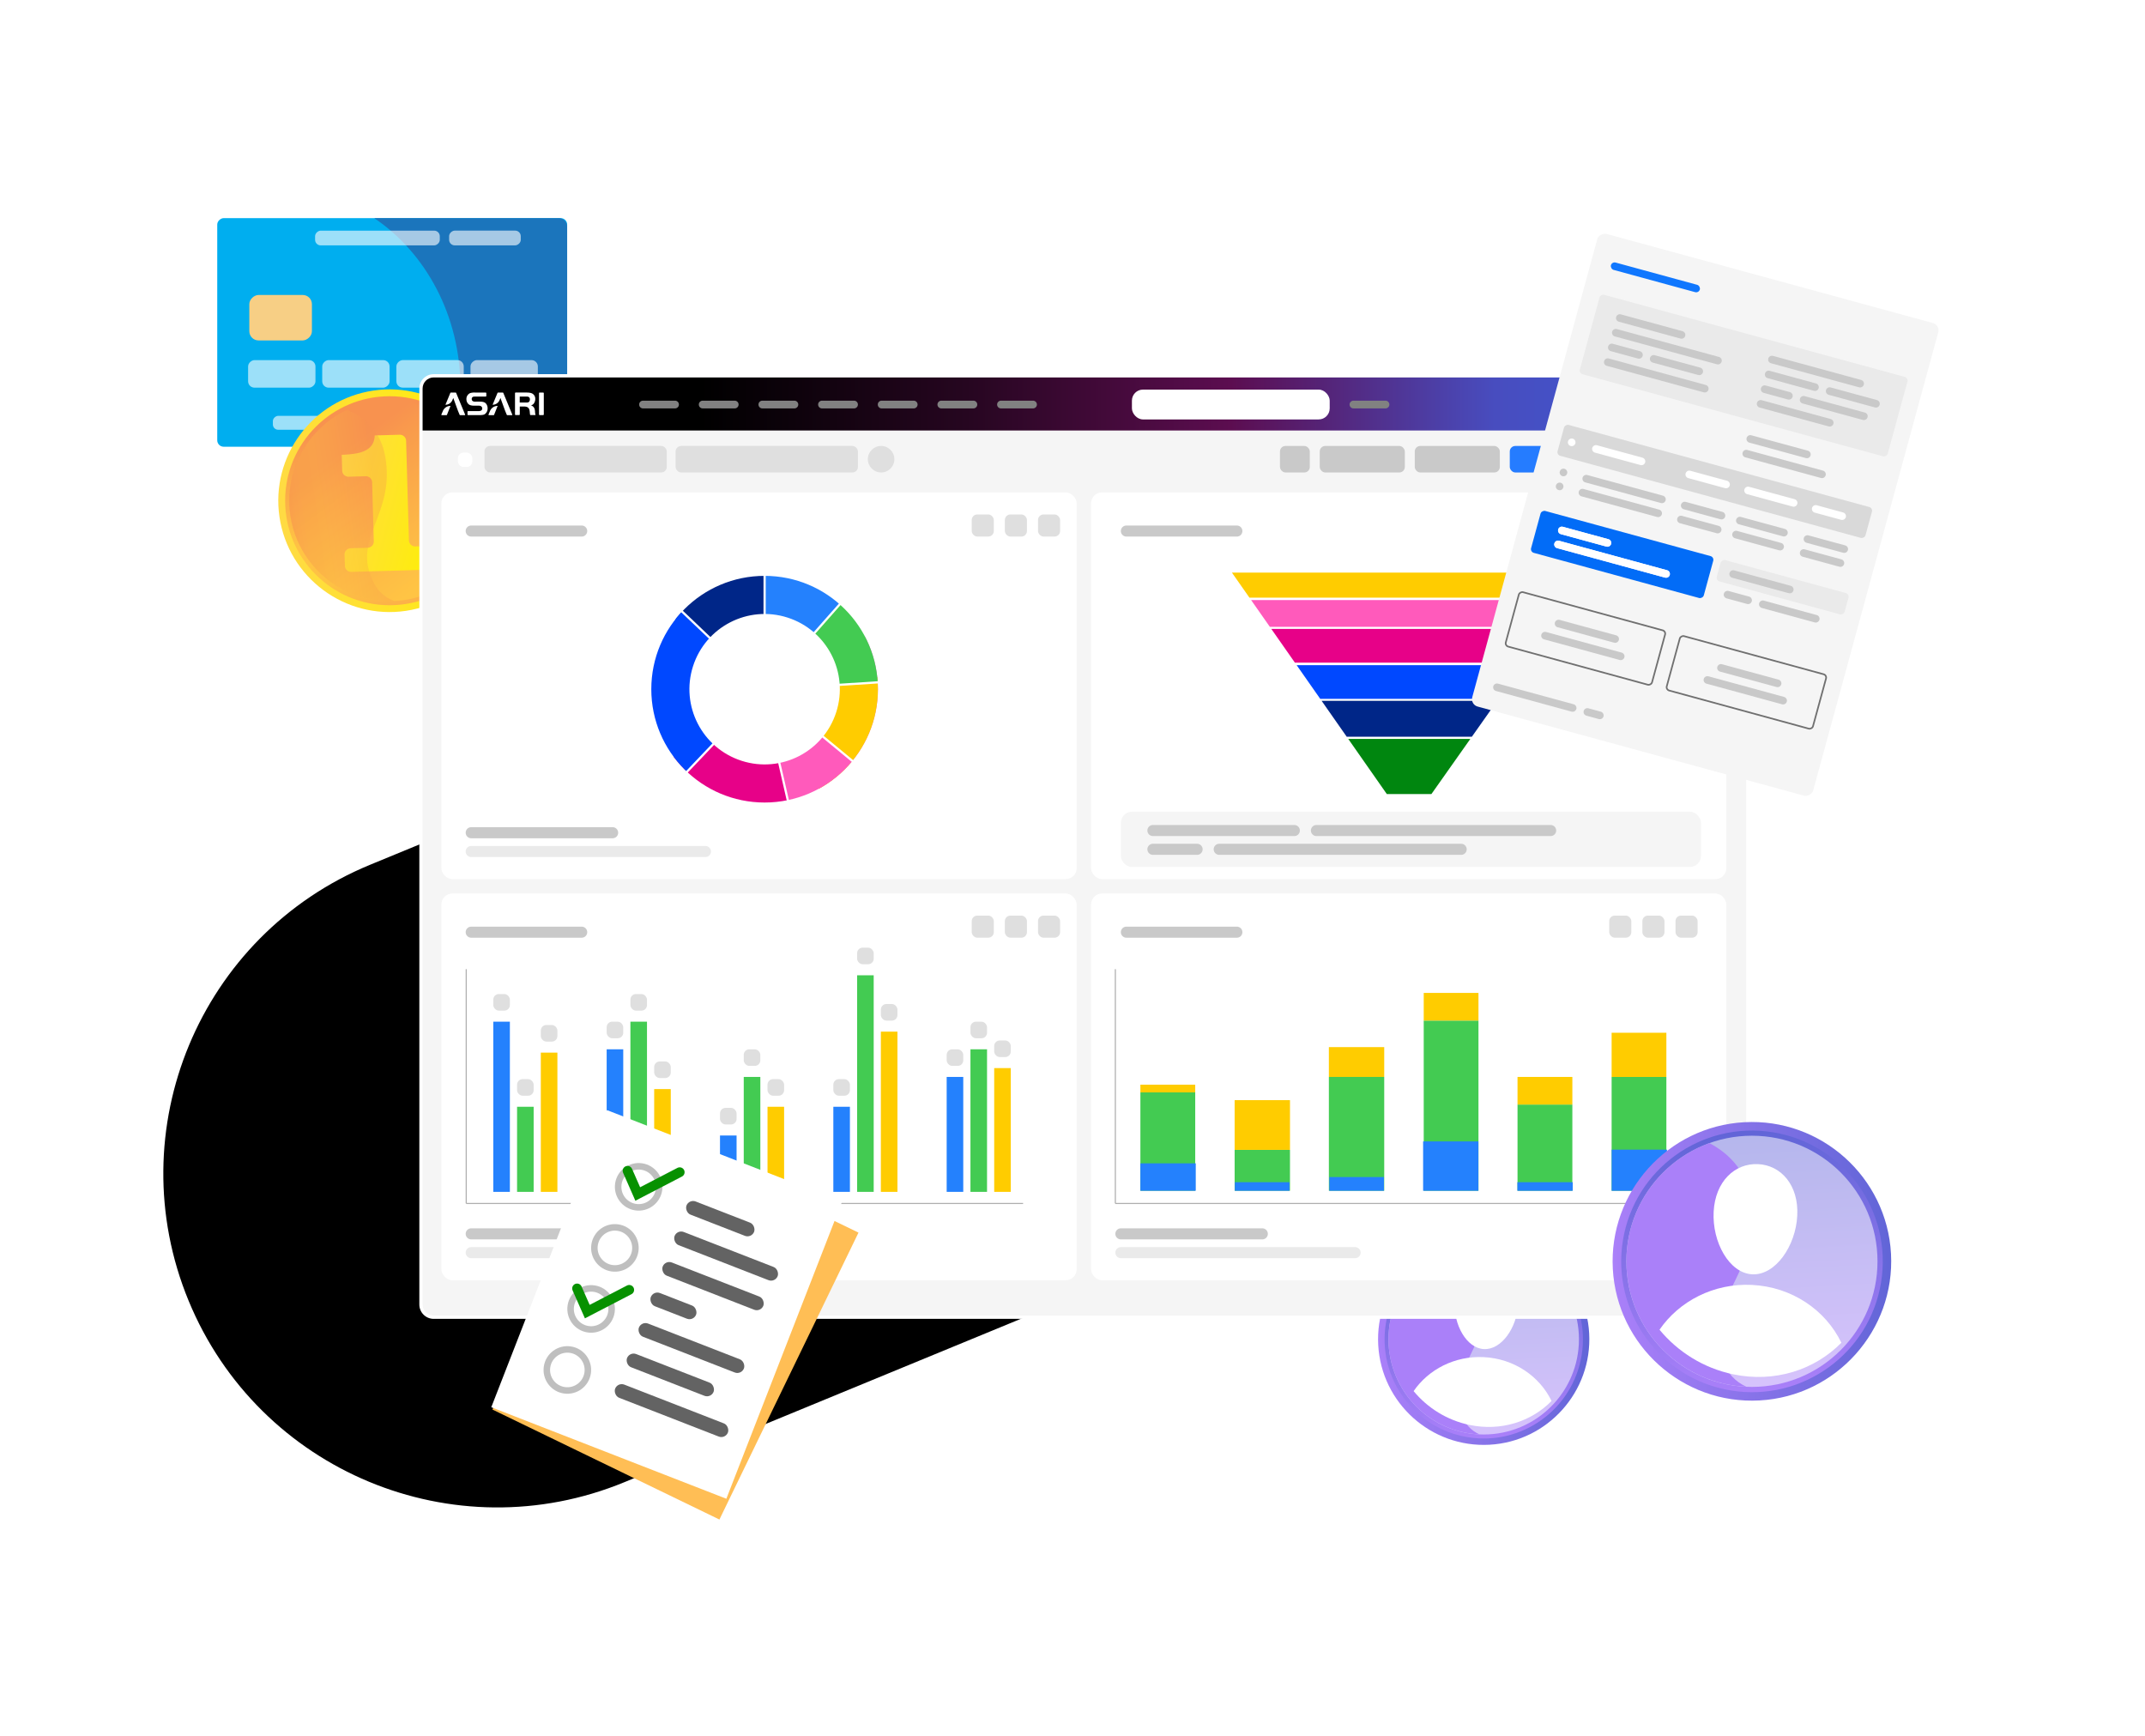 <svg xmlns="http://www.w3.org/2000/svg" xmlns:xlink="http://www.w3.org/1999/xlink" viewBox="0 0 775 627"><defs><linearGradient id="b" x1="515.83" x2="592.16" y1="1602.18" y2="1602.18" gradientTransform="scale(1 -1) rotate(3.13 38720.17 231.09)" gradientUnits="userSpaceOnUse"><stop offset="0" stop-color="#aa80f9"/><stop offset="1" stop-color="#6165d7"/></linearGradient><linearGradient xlink:href="#b" id="c" x1="-266.75" x2="-195.09" y1="-1520.21" y2="-1520.21" gradientTransform="scale(1 -1) rotate(12.35 -4637.006 2542.856)"/><linearGradient xlink:href="#b" id="d" x1="539.5" x2="540.74" y1="1399.68" y2="1287.96"/><linearGradient id="e" x1="142.88" x2="223.3" y1="725.91" y2="725.91" gradientTransform="rotate(-8.42 -3540.179 740.577)" gradientUnits="userSpaceOnUse"><stop offset="0" stop-color="#ffdb44"/><stop offset="1" stop-color="#feef06"/></linearGradient><linearGradient id="f" x1="12.25" x2="87.74" y1="2979.88" y2="2979.88" gradientTransform="rotate(-98.42 -1112.307 1541.141)" gradientUnits="userSpaceOnUse"><stop offset="0" stop-color="#fcb148"/><stop offset=".05" stop-color="#fdb946"/><stop offset=".14" stop-color="#fec144"/><stop offset=".32" stop-color="#ffc444"/><stop offset=".48" stop-color="#fdb946"/><stop offset=".78" stop-color="#f99c4c"/><stop offset=".87" stop-color="#f8924f"/><stop offset="1" stop-color="#f8924f"/></linearGradient><linearGradient xlink:href="#f" id="g" x1="213.04" x2="165.45" y1="782.38" y2="692.65" gradientTransform="rotate(-8.42 -3540.179 740.577)"/><linearGradient xlink:href="#e" id="h" x1="-1439.17" x2="-1395.39" y1="-213.58" y2="-213.58" gradientTransform="rotate(14.57 -2190.084 6080.318)"/><linearGradient xlink:href="#f" id="i" x1="146.84" x2="183.89" y1="726.58" y2="726.58" gradientTransform="rotate(-8.42 -3540.179 740.577)"/><linearGradient id="j" x1="-2218.27" x2="-2217.87" y1="140.67" y2="140.67" gradientTransform="matrix(1198 0 0 1198 2657642.97 -168378.6)" gradientUnits="userSpaceOnUse"><stop offset="0"/><stop offset="0"/><stop offset=".2"/><stop offset=".4" stop-color="#260620"/><stop offset=".6" stop-color="#5c0d50"/><stop offset=".8" stop-color="#484dbf"/><stop offset="1" stop-color="#375edd"/></linearGradient><linearGradient xlink:href="#b" id="bq" x1="601.97" x2="702.63" y1="1624.99" y2="1624.99"/><linearGradient xlink:href="#b" id="br" x1="-255.36" x2="-160.86" y1="-1618.51" y2="-1618.51" gradientTransform="scale(1 -1) rotate(12.35 -5161.58 2850.216)"/><linearGradient xlink:href="#b" id="bs" x1="633.19" x2="634.83" y1="1357.97" y2="1210.65"/><clipPath id="k"><path d="M276.26 208.03c22.61 0 40.94 18.33 40.94 40.94s-18.33 40.94-40.94 40.94-40.94-18.33-40.94-40.94 18.33-40.94 40.94-40.94" class="bt"/></clipPath><clipPath id="l"><path d="M276.26 208.03c22.61 0 40.94 18.33 40.94 40.94s-18.33 40.94-40.94 40.94-40.94-18.33-40.94-40.94 18.33-40.94 40.94-40.94" class="bt"/></clipPath><clipPath id="m"><path d="M276.26 208.03c22.61 0 40.94 18.33 40.94 40.94s-18.33 40.94-40.94 40.94-40.94-18.33-40.94-40.94 18.33-40.94 40.94-40.94" class="bt"/></clipPath><clipPath id="n"><path d="M276.26 208.03c22.61 0 40.94 18.33 40.94 40.94s-18.33 40.94-40.94 40.94-40.94-18.33-40.94-40.94 18.33-40.94 40.94-40.94" class="bt"/></clipPath><clipPath id="o"><path d="M276.26 208.03c22.61 0 40.94 18.33 40.94 40.94s-18.33 40.94-40.94 40.94-40.94-18.33-40.94-40.94 18.33-40.94 40.94-40.94" class="bt"/></clipPath><clipPath id="p"><path d="m573.64 206.86-56.47 80h-16.1l-55.97-80h128.54" class="bt"/></clipPath><clipPath id="q"><path d="m573.64 206.86-56.47 80h-16.1l-55.97-80h128.54" class="bt"/></clipPath><clipPath id="r"><path d="m573.64 206.86-56.47 80h-16.1l-55.97-80h128.54" class="bt"/></clipPath><clipPath id="s"><path d="m573.64 206.86-56.47 80h-16.1l-55.97-80h128.54" class="bt"/></clipPath><clipPath id="t"><path d="m573.64 206.86-56.47 80h-16.1l-55.97-80h128.54" class="bt"/></clipPath><filter id="u" filterUnits="userSpaceOnUse"><feOffset dx="4.13" dy="4.13"/><feGaussianBlur result="v" stdDeviation="2.95"/><feFlood flood-color="#000" flood-opacity=".2"/><feComposite in2="v" operator="in"/><feComposite in="SourceGraphic"/></filter><style>.bt,.bu,.bx,.bz,.cb,.ce,.cf,.cg,.ch,.cj,.ck,.cl,.cm,.cn,.cq,.cr,.cu,.cw{stroke-width:0}.bt,.di,.dj,.dk{fill:none}.bu{opacity:.53;isolation:isolate}.bu,.bx,.cm{fill:#fff}.di{stroke:#079100;stroke-linecap:round;stroke-width:3.53px}.di,.dk{stroke-miterlimit:10}.dj{stroke:#707070;stroke-width:.59px}.bx{opacity:.61}.dk{stroke:#bfbfbf;stroke-width:2.35px}.bz{fill:#43cb52}.cb{fill:#636363}.ce{fill:#2481fd}.cf{fill:#c9c9c9}.cg{fill:#afafaf}.ch{fill:#dfdfdf}.cj{fill:#ff5abb}.ck{fill:#818181}.cl{fill:#fc0}.cn{fill:#e70188}.cq{fill:#eaeaea}.cr{fill:#f5f5f5}.cu{fill:#0048ff}.cw{fill:#002688}</style></defs><g style="isolation:isolate"><g id="a"><path d="M538.15 521.91c-21.02 1.15-39.05-15.02-40.19-36.03-1.15-21.02 15.02-39.05 36.03-40.19 21.02-1.15 39.05 15.02 40.19 36.03 1.14 21.01-15.02 39.05-36.03 40.19Z" style="fill:url(#b);stroke-width:0"/><circle cx="536.07" cy="483.8" r="35.83" style="fill:url(#c);stroke-width:0" transform="rotate(-80.78 536.094 483.799)"/><circle cx="536.07" cy="483.8" r="34.41" class="bu"/><path d="M527.86 510.78c-5.85-15.7 9.65-21.83 8.15-41.98-.69-9.27-6.09-14.47-11.59-17.38-13.94 5.01-23.55 18.7-22.7 34.25.97 17.82 15.34 31.73 32.81 32.49-2.9-1.31-5.27-3.63-6.67-7.39Z" style="fill:url(#d);stroke-width:0"/><path d="M536.18 487.36c6.33.29 11.88-7.74 12.31-16.07.43-8.34-4.43-13.83-10.76-14.12s-11.72 4.72-12.15 13.05 4.27 16.84 10.6 17.14Zm-.15 2.9c-10.49-.49-19.92 4.48-25.28 12.28 4.99 6.03 12.01 10.5 20.16 12.21 11.43 2.4 22.39-1.23 29.67-8.64-4.29-8.93-13.54-15.33-24.56-15.85Z" class="cm"/><rect width="82.58" height="126.43" x="100.41" y="56.88" rx="2.32" ry="2.32" style="fill:#00aeef;stroke-width:0" transform="rotate(-90 141.7 120.09)"/><rect width="16.42" height="22.62" x="93.18" y="103.45" rx="3.32" ry="3.32" style="fill:#f7cf85;stroke-width:0" transform="rotate(-90 101.395 114.765)"/><rect width="5.03" height="45.06" x="118.6" y="130.21" class="bx" rx="1.91" ry="1.91" transform="rotate(-90 121.115 152.735)"/><rect width="9.95" height="24.34" x="96.83" y="122.89" class="bx" rx="2.3" ry="2.3" transform="rotate(-90 101.81 135.06)"/><rect width="9.95" height="24.34" x="123.62" y="122.89" class="bx" rx="2.3" ry="2.3" transform="rotate(-90 128.595 135.065)"/><path d="M166.34 140.04c0 7.43-1.02 14.6-2.92 21.34h38.51c1.65 0 2.98-1.36 2.98-3.05V81.85c0-1.68-1.33-3.05-2.98-3.05h-66.71c18.66 12.6 31.12 35.31 31.12 61.23Z" style="fill:#1b75bc;stroke-width:0"/><rect width="9.95" height="24.34" x="150.41" y="122.89" class="bx" rx="2.3" ry="2.3" transform="rotate(-90 155.38 135.06)"/><rect width="9.95" height="24.34" x="177.19" y="122.89" class="bx" rx="2.3" ry="2.3" transform="rotate(-90 182.165 135.065)"/><rect width="5.03" height="25.89" x="157.44" y="139.79" class="bx" rx="1.91" ry="1.91" transform="rotate(-90 159.955 152.735)"/><rect width="5.33" height="45.06" x="133.71" y="63.45" class="bx" rx="2.03" ry="2.03" transform="rotate(-90 136.375 85.985)"/><rect width="5.33" height="25.89" x="172.55" y="73.04" class="bx" rx="2.03" ry="2.03" transform="rotate(-90 175.21 85.98)"/><path d="M146.65 220.67c-21.94 3.25-42.42-11.96-45.67-33.9s11.96-42.42 33.9-45.67c21.94-3.25 42.42 11.96 45.67 33.9 3.25 21.94-11.96 42.42-33.9 45.67Z" style="fill:url(#e);stroke-width:0"/><circle cx="140.77" cy="180.89" r="37.75" style="fill:url(#f);stroke-width:0"/><circle cx="140.77" cy="180.89" r="36.25" style="fill:url(#g);stroke-width:0"/><path d="m156.2 205.76-29.22.83c-1.27.04-2.33-.93-2.37-2.16l-.12-4.09c-.03-1.23.97-2.25 2.24-2.29l6.08-.17c1.27-.04 2.28-1.06 2.24-2.29l-.6-21.39c-.03-1.23-1.09-2.19-2.37-2.16l-6.08.17c-1.27.04-2.33-.93-2.37-2.16l-.16-5.75a38.6 38.6 0 0 0 4.69-.41c1.49-.23 2.73-.59 3.72-1.07 1.16-.58 2.03-1.32 2.59-2.21.57-.89.87-2 .93-3.31l8.96-.25c1.27-.04 2.33.93 2.37 2.16l1.02 36.03c.03 1.23 1.09 2.19 2.37 2.16l5.84-.17c1.27-.04 2.33.93 2.37 2.16l.12 4.09c.03 1.23-.97 2.25-2.24 2.29Z" style="fill:url(#h);stroke-width:0"/><path d="M134.77 209.99c-7.66-15.9 8-23.84 4.47-44.83-1.63-9.66-7.8-14.59-13.85-17.1-14.13 6.61-22.89 21.91-20.49 38.14 2.75 18.6 19.18 31.8 37.58 30.9-3.17-1.1-5.88-3.3-7.71-7.11Z" style="fill:url(#i);mix-blend-mode:multiply;opacity:.3;stroke-width:0"/><path d="m133.71 312.4 268.15-110.47c61.59-25.37 132.09 3.99 157.46 65.58 25.37 61.59-3.99 132.09-65.58 157.46L225.59 535.44C164 560.81 93.5 531.45 68.13 469.86c-25.37-61.59 3.99-132.09 65.58-157.46Z" style="stroke-width:0"/><path d="M156.68 135.76h470.25a4.58 4.58 0 0 1 4.58 4.58v330.93a4.58 4.58 0 0 1-4.58 4.58H156.68a4.58 4.58 0 0 1-4.58-4.58V140.34a4.58 4.58 0 0 1 4.58-4.58Z" class="cr"/><path d="M626.93 136.35c2.2 0 3.99 1.79 3.99 3.99v330.93c0 2.2-1.79 3.99-3.99 3.99H156.68c-2.2 0-3.99-1.79-3.99-3.99V140.34c0-2.2 1.79-3.99 3.99-3.99h470.25m0-1.18H156.68c-2.85 0-5.17 2.32-5.17 5.17v330.93c0 2.85 2.32 5.17 5.17 5.17h470.25c2.85 0 5.17-2.32 5.17-5.17V140.34c0-2.85-2.32-5.17-5.17-5.17Z" class="cm"/><path d="M156.68 136.35h470.25c2.2 0 3.99 1.79 3.99 3.99v15.17H152.69v-15.17c0-2.2 1.79-3.99 3.99-3.99Z" style="fill:url(#j);stroke-width:0"/><path d="M168.9 148.76c0-.14.11-.25.25-.25h3.46c.4.04.81-.02 1.19-.18.27-.15.44-.45.43-.76a.938.938 0 0 0-.5-.86 1.85 1.85 0 0 0-.9-.16h-1.5c-.94 0-1.58-.16-1.99-.5a2.38 2.38 0 0 1-.82-1.83c-.05-.94.49-1.82 1.34-2.21a5.1 5.1 0 0 1 1.82-.2h3.78c.14 0 .25.11.25.25v.95c0 .14-.11.25-.25.25h-3.39c-.76 0-1.04.02-1.23.12-.27.16-.43.47-.4.78-.01.29.13.57.37.75.35.17.74.23 1.12.18h1.31c1.17 0 1.8.17 2.27.62.45.51.69 1.17.66 1.85.02.79-.34 1.55-.98 2.03-.42.28-.93.37-2.19.37h-3.84c-.14 0-.25-.11-.25-.25v-.95ZM195 141.81h1.23c.14 0 .25.11.25.25v7.64c0 .14-.11.25-.25.25H195c-.14 0-.25-.11-.25-.25v-7.64c0-.14.11-.25.25-.25ZM161.26 149.98h-1.62c-.09 0-.17-.08-.17-.17v-.06l.54-1.27a2.983 2.983 0 0 1 2.76-1.85l-1.27 3.2c-.04.1-.13.16-.23.16Z" class="cm"/><path d="m163.77 143.77-.31.75a2.727 2.727 0 0 1-2.52 1.7l1.76-4.25c.04-.09.13-.16.23-.16h1.66c.1 0 .19.06.23.16l3.22 7.78c.04.09 0 .18-.09.22h-.06l-1.61.01c-.1 0-.19-.06-.23-.16l-.59-1.43-1.69-4.63ZM178.29 149.98h-1.62c-.09 0-.17-.08-.17-.17v-.06l.54-1.27a2.983 2.983 0 0 1 2.76-1.85l-1.27 3.2a.25.25 0 0 1-.24.16Z" class="cm"/><path d="m180.81 143.77-.31.75a2.727 2.727 0 0 1-2.52 1.7l1.76-4.25c.04-.09.13-.16.23-.16h1.66c.1 0 .19.06.23.16l3.22 7.78c.04.09 0 .18-.09.22h-.06l-1.61.01c-.1 0-.19-.06-.23-.16l-.59-1.43-1.69-4.63ZM193.31 148.72c-.06-1.27-.53-2-1.48-2.26.37-.1.7-.31.97-.59.4-.51.61-1.15.59-1.8.02-.74-.35-1.43-.96-1.83-.48-.31-1.2-.44-2.38-.44h-3.73c-.14 0-.25.11-.25.25v7.64c0 .14.11.25.25.25h1.23c.14 0 .25-.11.25-.25v-2.84h1.39c1.5-.01 2.09.5 2.21 1.93.04.43.06.67.07.74.02.14.05.28.1.42h1.94c-.13-.4-.19-.82-.2-1.23Zm-2.24-3.49c-.26.15-.56.21-.86.18h-2.43v-2.15h2.43c.23 0 .45.02.67.07.38.16.61.54.57.95.03.36-.12.71-.39.94Z" class="cm"/><path d="M232.32 144.74h11.58c.77 0 1.4.63 1.4 1.4s-.63 1.4-1.4 1.4h-11.58c-.77 0-1.4-.63-1.4-1.4s.63-1.4 1.4-1.4ZM253.88 144.74h11.58c.77 0 1.4.63 1.4 1.4s-.63 1.4-1.4 1.4h-11.58c-.77 0-1.4-.63-1.4-1.4s.63-1.4 1.4-1.4ZM275.44 144.74h11.58c.77 0 1.4.63 1.4 1.4s-.63 1.4-1.4 1.4h-11.58c-.77 0-1.4-.63-1.4-1.4s.63-1.4 1.4-1.4ZM296.99 144.74h11.58c.77 0 1.4.63 1.4 1.4s-.63 1.4-1.4 1.4h-11.58c-.77 0-1.4-.63-1.4-1.4s.63-1.4 1.4-1.4ZM318.55 144.74h11.58c.77 0 1.4.63 1.4 1.4s-.63 1.4-1.4 1.4h-11.58c-.77 0-1.4-.63-1.4-1.4s.63-1.4 1.4-1.4ZM340.11 144.74h11.58c.77 0 1.4.63 1.4 1.4s-.63 1.4-1.4 1.4h-11.58c-.77 0-1.4-.63-1.4-1.4s.63-1.4 1.4-1.4ZM361.66 144.74h11.58c.77 0 1.4.63 1.4 1.4s-.63 1.4-1.4 1.4h-11.58c-.77 0-1.4-.63-1.4-1.4s.63-1.4 1.4-1.4ZM489.01 144.74h11.58c.77 0 1.4.63 1.4 1.4s-.63 1.4-1.4 1.4h-11.58c-.77 0-1.4-.63-1.4-1.4s.63-1.4 1.4-1.4Z" class="ck"/><rect width="71.46" height="10.78" x="408.97" y="140.74" class="cm" rx="3.99" ry="3.99"/><rect width="229.54" height="139.72" x="394.2" y="177.87" class="cm" rx="3.99" ry="3.99"/><rect width="229.54" height="139.72" x="394.2" y="322.78" class="cm" rx="3.99" ry="3.99"/><rect width="229.54" height="139.72" x="159.47" y="177.87" class="cm" rx="3.99" ry="3.99"/><rect width="229.54" height="139.72" x="159.47" y="322.78" class="cm" rx="3.99" ry="3.99"/><rect width="30.74" height="9.58" x="545.49" y="161.1" rx="2" ry="2" style="fill:#257cff;stroke-width:0"/><rect width="30.74" height="9.58" x="511.16" y="161.1" class="cf" rx="2" ry="2"/><rect width="30.74" height="9.58" x="476.83" y="161.1" class="cf" rx="2" ry="2"/><rect width="10.78" height="9.58" x="462.46" y="161.1" class="cf" rx="2" ry="2"/><rect width="7.98" height="7.98" x="605.37" y="185.85" class="ch" rx="2" ry="2"/><rect width="7.98" height="7.98" x="593.4" y="185.85" class="ch" rx="2" ry="2"/><rect width="7.98" height="7.98" x="581.42" y="185.85" class="ch" rx="2" ry="2"/><rect width="7.98" height="7.98" x="605.37" y="330.76" class="ch" rx="2" ry="2"/><rect width="7.98" height="7.98" x="593.4" y="330.76" class="ch" rx="2" ry="2"/><rect width="7.98" height="7.98" x="581.42" y="330.76" class="ch" rx="2" ry="2"/><rect width="7.98" height="7.98" x="375.04" y="185.85" class="ch" rx="2" ry="2"/><rect width="7.98" height="7.98" x="363.06" y="185.85" class="ch" rx="2" ry="2"/><rect width="7.98" height="7.98" x="351.09" y="185.85" class="ch" rx="2" ry="2"/><rect width="7.98" height="7.98" x="375.04" y="330.76" class="ch" rx="2" ry="2"/><rect width="7.98" height="7.98" x="363.06" y="330.76" class="ch" rx="2" ry="2"/><rect width="7.98" height="7.98" x="351.09" y="330.76" class="ch" rx="2" ry="2"/><circle cx="318.35" cy="165.89" r="4.79" class="ch"/><rect width="65.87" height="9.58" x="175.04" y="161.1" class="ch" rx="2" ry="2"/><rect width="65.87" height="9.58" x="244.1" y="161.1" class="ch" rx="2" ry="2"/><rect width="5.19" height="5.19" x="165.46" y="163.5" class="cm" rx="2" ry="2"/><path d="M170.25 189.84h39.92c1.1 0 2 .89 2 2s-.89 2-2 2h-39.92c-1.1 0-2-.89-2-2s.89-2 2-2ZM170.25 334.75h39.92c1.1 0 2 .89 2 2s-.89 2-2 2h-39.92c-1.1 0-2-.89-2-2s.89-2 2-2ZM406.97 189.84h39.92c1.1 0 2 .89 2 2s-.89 2-2 2h-39.92c-1.1 0-2-.89-2-2s.89-2 2-2ZM406.97 334.75h39.92c1.1 0 2 .89 2 2s-.89 2-2 2h-39.92c-1.1 0-2-.89-2-2s.89-2 2-2Z" class="cf"/><g style="clip-path:url(#k)"><path d="M276.13 194.12v54.98l36.99-41.43-36.99-13.55z" class="ce"/><path d="M276.13 194.12h-.2v55.5l37.54-42.04-37.54-13.74v.28h.2l-.06.19 36.71 13.45-36.45 40.81v-54.45h-.2l-.06.19.06-.19z" class="cm"/></g><g style="clip-path:url(#l)"><path d="m306.74 304.33-30.61-55.23 54.21-28.57 4.98 47.95-28.58 35.85z" style="fill:#f175d5;stroke-width:0"/></g><path d="m327.54 243.52-51.41 5.58 20.26 37 22.72-10.88 8.43-31.7z" class="cl" style="clip-path:url(#m)"/><g style="clip-path:url(#n)"><path d="M276.13 192.21v56.89l-50.22-39.8 50.22-17.09z" class="cw"/><path d="m284.65 291.44-8.57-42.6 32.55 26.45-10.51 11.25-13.47 4.9z" class="cj"/><path d="m241.57 274.72 34.54-25.61 10.18 48.05-36.21-6.42-8.51-16.02z" class="cn"/><path d="m234.08 208.76 42.08 40.36-29.46 31.3-29.11-20.17 16.49-51.49z" class="cu"/></g><path d="m322.51 246.1-46.38 3 37.37-42.21 20.57 23.91-11.56 15.3z" class="bz" style="clip-path:url(#o)"/><circle cx="276.26" cy="248.97" r="27.17" class="cm" transform="rotate(-72.23 276.266 248.97)"/><path d="M276.66 222.18v-14.79h-.8v14.79M294.42 229.08l9.69-10.97-.6-.53-9.69 10.97M302.56 247.84l15.82-1.02-.05-.8-15.82 1.02M296.41 265.86l11.74 9.69.51-.61-11.74-9.7M280.97 274.82l3.32 14.54.78-.17-3.32-14.54M257.86 268.08l-10.2 10.72.57.55 10.21-10.72M257.15 230.57l-10.71-10.2-.56.57 10.72 10.21" class="cm"/><path d="M170.25 298.82h51.1c1.1 0 2 .89 2 2s-.89 2-2 2h-51.1c-1.1 0-2-.89-2-2s.89-2 2-2Z" class="cf"/><path d="M170.25 305.61h84.63c1.1 0 2 .89 2 2s-.89 2-2 2h-84.63c-1.1 0-2-.89-2-2s.89-2 2-2Z" class="cq"/><path d="M170.25 443.73h51.1c1.1 0 2 .89 2 2s-.89 2-2 2h-51.1c-1.1 0-2-.89-2-2s.89-2 2-2Z" class="cf"/><path d="M170.25 450.52h84.63c1.1 0 2 .89 2 2s-.89 2-2 2h-84.63c-1.1 0-2-.89-2-2s.89-2 2-2Z" class="cq"/><path d="M404.98 443.73h51.1c1.1 0 2 .89 2 2s-.89 2-2 2h-51.1c-1.1 0-2-.89-2-2s.89-2 2-2Z" class="cf"/><path d="M404.98 450.52h84.63c1.1 0 2 .89 2 2s-.89 2-2 2h-84.63c-1.1 0-2-.89-2-2s.89-2 2-2Z" class="cq"/><rect width="209.58" height="19.96" x="404.98" y="293.24" class="cr" rx="3.99" ry="3.99"/><path d="M439.89 206.86h138.2v9.04h-138.2z" class="cl" style="clip-path:url(#p)"/><path d="M440.27 216.78h138.2v9.67h-138.2z" class="cj" style="clip-path:url(#q)"/><path d="M439.89 227.18h138.2v12.2h-138.2z" class="cn" style="clip-path:url(#r)"/><path d="M439.89 240.29h138.2v12.17h-138.2z" class="cu" style="clip-path:url(#s)"/><g style="clip-path:url(#t)"><path d="M439.89 253.17h138.2v12.97h-138.2z" class="cw"/><path d="M439.89 266.94h138.2v19.91h-138.2z" style="fill:#00860f;stroke-width:0"/></g><path d="M416.55 298.03h51.1c1.1 0 2 .89 2 2s-.89 2-2 2h-51.1c-1.1 0-2-.89-2-2s.89-2 2-2ZM416.55 304.81h15.97c1.1 0 2 .89 2 2s-.89 2-2 2h-15.97c-1.1 0-2-.89-2-2s.89-2 2-2ZM475.63 298.03h84.63c1.1 0 2 .89 2 2s-.89 2-2 2h-84.63c-1.1 0-2-.89-2-2s.89-2 2-2ZM440.51 304.81h87.42c1.1 0 2 .89 2 2s-.89 2-2 2h-87.42c-1.1 0-2-.89-2-2s.89-2 2-2Z" class="cf"/><rect width="5.99" height="5.99" x="186.82" y="389.84" class="ch" rx="2" ry="2"/><rect width="5.99" height="5.99" x="195.4" y="370.28" class="ch" rx="2" ry="2"/><rect width="5.99" height="5.99" x="178.23" y="359.1" class="ch" rx="2" ry="2"/><path d="M178.23 369.08h5.99v61.48h-5.99z" class="ce"/><path d="M186.82 399.82h5.99v30.74h-5.99z" class="bz"/><path d="M195.4 380.26h5.99v50.3h-5.99z" class="cl"/><rect width="5.99" height="5.99" x="227.77" y="359.1" class="ch" rx="2" ry="2"/><rect width="5.99" height="5.99" x="236.36" y="383.45" class="ch" rx="2" ry="2"/><rect width="5.99" height="5.99" x="219.19" y="369.08" class="ch" rx="2" ry="2"/><path d="M219.19 379.06h5.99v51.5h-5.99z" class="ce"/><path d="M227.77 369.08h5.99v61.48h-5.99z" class="bz"/><path d="M236.36 393.43h5.99v37.13h-5.99z" class="cl"/><rect width="5.99" height="5.99" x="268.72" y="379.06" class="ch" rx="2" ry="2"/><rect width="5.99" height="5.99" x="277.31" y="389.84" class="ch" rx="2" ry="2"/><rect width="5.99" height="5.99" x="260.14" y="400.22" class="ch" rx="2" ry="2"/><path d="M260.14 410.2h5.99v20.36h-5.99z" class="ce"/><path d="M268.72 389.04h5.99v41.52h-5.99z" class="bz"/><path d="M277.31 399.82h5.99v30.74h-5.99z" class="cl"/><rect width="5.99" height="5.99" x="309.68" y="342.34" class="ch" rx="2" ry="2"/><rect width="5.99" height="5.99" x="318.26" y="362.7" class="ch" rx="2" ry="2"/><rect width="5.99" height="5.99" x="301.09" y="389.84" class="ch" rx="2" ry="2"/><path d="M301.09 399.82h5.99v30.74h-5.99z" class="ce"/><path d="M309.68 352.32h5.99v78.24h-5.99z" class="bz"/><path d="M318.26 372.68h5.99v57.88h-5.99z" class="cl"/><rect width="5.99" height="5.99" x="350.63" y="369.08" class="ch" rx="2" ry="2"/><rect width="5.99" height="5.99" x="359.21" y="375.87" class="ch" rx="2" ry="2"/><rect width="5.99" height="5.99" x="342.04" y="379.06" class="ch" rx="2" ry="2"/><path d="M342.04 389.04h5.99v41.52h-5.99z" class="ce"/><path d="M350.63 379.06h5.99v51.5h-5.99z" class="bz"/><path d="M359.21 385.85h5.99v44.71h-5.99z" class="cl"/><path d="M168.45 434.95h201.2v-.4h-201.2" class="cg"/><path d="M168.65 434.75v-84.63h-.4v84.63M402.98 434.95h201.2v-.4h-201.2" class="cg"/><path d="M403.18 434.75v-84.63h-.4v84.63" class="cg"/><path d="M548.29 399.02h19.81v31.14h-19.81z" class="bz"/><path d="M548.29 389.04h19.81v9.98h-19.81z" class="cl"/><path d="M548.24 427.07h20v3.09h-20z" class="ce"/><path d="M582.29 389.04h19.78v41.12h-19.78z" class="bz"/><path d="M582.29 373.08h19.78v15.97h-19.78z" class="cl"/><path d="M582.31 415.31h19.97v14.85h-19.97z" class="ce"/><path d="M480.13 378.27h20v10.78h-20z" class="cl"/><path d="M480.13 389.04h20v41.12h-20z" class="bz"/><path d="M480.29 425.21h19.73v4.95h-19.73z" class="ce"/><path d="M446.08 415.39h20v14.77h-20z" class="bz"/><path d="M446.08 397.43h20v17.96h-20z" class="cl"/><path d="M446.16 427.07h19.73v3.09h-19.73z" class="ce"/><path d="M412.03 394.63h19.81v35.53h-19.81z" class="bz"/><path d="M412.03 391.84h19.81v2.79h-19.81z" class="cl"/><path d="M412.03 420.26h20v9.9h-20z" class="ce"/><path d="M514.4 368.68h19.78v61.48H514.4z" class="bz"/><path d="M514.18 412.34h19.97v17.82h-19.97z" class="ce"/><path d="M514.4 358.7h19.78v9.98H514.4z" class="cl"/><path d="m259.93 548.93-82.02-39.74 50.25-103.64 68.86 33.36 13.16 6.37-5.94 12.25-44.31 91.4z" style="fill:#ffbe55;stroke-width:0"/><g style="filter:url(#u)"><path d="m258.3 537.29-84.93-33.06 41.81-107.33 71.3 27.76 13.63 5.3-4.94 12.68-36.87 94.65z" class="cm"/><circle cx="226.63" cy="424.62" r="7.42" class="dk" transform="rotate(-81.41 226.625 424.62)"/><circle cx="218.04" cy="446.68" r="7.42" class="dk" transform="rotate(-81.41 218.034 446.679)"/><circle cx="209.45" cy="468.73" r="7.42" class="dk" transform="rotate(-81.41 209.442 468.727)"/><circle cx="200.86" cy="490.78" r="7.42" class="dk" transform="rotate(-81.41 200.85 490.776)"/><rect width="26.21" height="5.11" x="243.02" y="433.55" class="cb" rx="2.56" ry="2.56" transform="rotate(21.27 256.105 436.082)"/><rect width="39.96" height="5.11" x="238.26" y="447.07" class="cb" rx="2.56" ry="2.56" transform="rotate(21.27 258.225 449.577)"/><rect width="17.55" height="5.11" x="230.43" y="465.06" class="cb" rx="2.56" ry="2.56" transform="rotate(21.27 239.192 467.568)"/><rect width="33.56" height="5.11" x="221.29" y="490.01" class="cb" rx="2.56" ry="2.56" transform="rotate(21.27 238.064 492.534)"/><rect width="39.02" height="5.11" x="233.99" y="457.92" class="cb" rx="2.56" ry="2.56" transform="rotate(21.27 253.485 460.446)"/><rect width="40.71" height="5.11" x="225.34" y="480.29" class="cb" rx="2.56" ry="2.56" transform="rotate(21.27 245.692 482.805)"/><rect width="43.72" height="5.11" x="216.65" y="502.89" class="cb" rx="2.56" ry="2.56" transform="rotate(21.27 238.497 505.41)"/><path d="m222.61 418.82 3.68 8.38 15.16-7.87M204.37 461.32l3.69 8.37 15.15-7.86" class="di"/></g><rect id="w" width="176.98" height="127.71" x="527.58" y="122.07" class="cr" rx="2.75" ry="2.75" transform="rotate(-74.73 616.12 185.917)"/><rect id="x" width="29.73" height="115.33" x="615.08" y="77.98" class="cq" rx="1.38" ry="1.38" transform="rotate(-74.73 629.98 135.632)"/><rect id="y" width="7.98" height="47.89" x="640.03" y="188.16" class="cq" rx="1.38" ry="1.38" transform="rotate(-74.73 644.067 212.088)"/><path id="z" d="m585.61 113.56 22.3 6.09c.73.2 1.17.96.97 1.69-.2.73-.96 1.17-1.69.97l-22.3-6.09c-.73-.2-1.17-.96-.97-1.69.2-.73.96-1.17 1.69-.97Z" class="cf"/><path id="aa" d="m584.16 118.87 36.91 10.07c.73.2 1.17.96.97 1.69-.2.73-.96 1.17-1.69.97l-36.91-10.07c-.73-.2-1.17-.96-.97-1.69.2-.73.96-1.17 1.69-.97Z" class="cf"/><path id="ab" d="m582.71 124.19 9.82 2.68c.73.2 1.17.96.97 1.69-.2.73-.96 1.17-1.69.97l-9.82-2.68c-.73-.2-1.17-.96-.97-1.69.2-.73.96-1.17 1.69-.97Z" class="cf"/><path id="ac" d="m597.85 128.32 16.46 4.49c.73.2 1.17.96.97 1.69-.2.73-.96 1.17-1.69.97l-16.46-4.49c-.73-.2-1.17-.96-.97-1.69.2-.73.96-1.17 1.69-.97Z" class="cf"/><path id="ad" d="m581.26 129.5 35.05 9.57c.73.2 1.17.96.97 1.69-.2.73-.96 1.17-1.69.97l-35.05-9.57c-.73-.2-1.17-.96-.97-1.69.2-.73.96-1.17 1.69-.97Z" class="cf"/><path id="ae" d="m632.75 157.24 20.45 5.58c.73.2 1.17.96.97 1.69-.2.73-.96 1.17-1.69.97l-20.45-5.58c-.73-.2-1.17-.96-.97-1.69.2-.73.96-1.17 1.69-.97Z" class="cf"/><path id="af" d="m631.3 162.55 27.35 7.46c.73.2 1.17.96.97 1.69-.2.73-.96 1.17-1.69.97l-27.35-7.46c-.73-.2-1.17-.96-.97-1.69.2-.73.96-1.17 1.69-.97Z" class="cf"/><path id="ag" d="m626.56 206.05 20.45 5.58c.73.2 1.17.96.97 1.69-.2.73-.96 1.17-1.69.97l-20.45-5.58c-.73-.2-1.17-.96-.97-1.69.2-.73.96-1.17 1.69-.97Z" class="cf"/><path id="ah" d="m624.53 213.49 7.43 2.03c.73.2 1.17.96.97 1.69-.2.73-.96 1.17-1.69.97l-7.43-2.03c-.73-.2-1.17-.96-.97-1.69.2-.73.96-1.17 1.69-.97Z" class="cf"/><path id="ai" d="m637.28 216.97 19.12 5.22c.73.2 1.17.96.97 1.69-.2.73-.96 1.17-1.69.97l-19.12-5.22c-.73-.2-1.17-.96-.97-1.69.2-.73.96-1.17 1.69-.97Z" class="cf"/><path id="aj" d="m563.48 223.93 20.45 5.58c.73.2 1.17.96.97 1.69-.2.73-.96 1.17-1.69.97l-20.45-5.58c-.73-.2-1.17-.96-.97-1.69.2-.73.96-1.17 1.69-.97Z" class="cf"/><path id="ak" d="m622.16 239.95 20.45 5.58c.73.2 1.17.96.97 1.69-.2.73-.96 1.17-1.69.97l-20.45-5.58c-.73-.2-1.17-.96-.97-1.69.2-.73.96-1.17 1.69-.97Z" class="cf"/><path id="al" d="m558.58 228.3 27.35 7.46c.73.2 1.17.96.97 1.69-.2.73-.96 1.17-1.69.97l-27.35-7.46c-.73-.2-1.17-.96-.97-1.69.2-.73.96-1.17 1.69-.97Z" class="cf"/><path id="am" d="m617.26 244.31 27.35 7.46c.73.2 1.17.96.97 1.69-.2.73-.96 1.17-1.69.97l-27.35-7.46c-.73-.2-1.17-.96-.97-1.69.2-.73.96-1.17 1.69-.97Z" class="cf"/><path id="an" d="m573.88 255.87 4.51 1.23c.73.2 1.17.96.97 1.69-.2.73-.96 1.17-1.69.97l-4.51-1.23c-.73-.2-1.17-.96-.97-1.69.2-.73.96-1.17 1.69-.97Z" class="cf"/><path id="ao" d="m541.22 246.96 27.35 7.46c.73.2 1.17.96.97 1.69-.2.73-.96 1.17-1.69.97l-27.35-7.46c-.73-.2-1.17-.96-.97-1.69.2-.73.96-1.17 1.69-.97Z" class="cf"/><path id="ap" d="m640.58 128.56 31.86 8.7c.73.2 1.17.96.97 1.69-.2.73-.96 1.17-1.69.97l-31.86-8.7c-.73-.2-1.17-.96-.97-1.69.2-.73.96-1.17 1.69-.97Z" class="cf"/><path id="aq" d="m639.39 133.95 16.73 4.57c.73.2 1.17.96.97 1.69-.2.73-.96 1.17-1.69.97l-16.73-4.57c-.73-.2-1.17-.96-.97-1.69.2-.73.96-1.17 1.69-.97Z" class="cf"/><path id="ar" d="m661.43 139.96 16.73 4.57c.73.2 1.17.96.97 1.69-.2.73-.96 1.17-1.69.97l-16.73-4.57c-.73-.2-1.17-.96-.97-1.69.2-.73.96-1.17 1.69-.97Z" class="cf"/><path id="as" d="m637.94 139.26 8.76 2.39c.73.2 1.17.96.97 1.69-.2.73-.96 1.17-1.69.97l-8.76-2.39c-.73-.2-1.17-.96-.97-1.69.2-.73.96-1.17 1.69-.97Z" class="cf"/><path id="at" d="m652.02 143.1 21.77 5.94c.73.2 1.17.96.97 1.69-.2.73-.96 1.17-1.69.97l-21.77-5.94c-.73-.2-1.17-.96-.97-1.69.2-.73.96-1.17 1.69-.97Z" class="cf"/><path id="au" d="m636.49 144.57 24.96 6.81c.73.2 1.17.96.97 1.69-.2.73-.96 1.17-1.69.97l-24.96-6.81c-.73-.2-1.17-.96-.97-1.69.2-.73.96-1.17 1.69-.97Z" class="cf"/><rect width="20.64" height="55.05" x="562.46" y="203.08" class="bt" rx="1.38" ry="1.38" transform="rotate(-74.73 572.83 230.596)"/><rect width="20.37" height="54.77" x="562.6" y="203.22" class="dj" rx="1.24" ry="1.24" transform="rotate(-74.73 572.83 230.596)"/><rect width="20.64" height="55.05" x="620.61" y="218.95" class="bt" rx="1.38" ry="1.38" transform="rotate(-74.73 630.983 246.464)"/><rect width="20.37" height="54.77" x="620.75" y="219.09" class="dj" rx="1.24" ry="1.24" transform="rotate(-74.73 630.983 246.464)"/><rect id="av" width="15.69" height="64.68" x="578.21" y="167.94" rx="1.38" ry="1.38" style="fill:#026cf7;stroke-width:0" transform="rotate(-74.73 586.091 200.264)"/><path id="aw" d="m564.67 190.3 16.46 4.49c.73.2 1.17.96.97 1.69-.2.73-.96 1.17-1.69.97l-16.46-4.49c-.73-.2-1.17-.96-.97-1.69.2-.73.96-1.17 1.69-.97Z" class="cm"/><path id="ax" d="M563.29 195.35 602.32 206c.73.2 1.17.96.97 1.69-.2.73-.96 1.17-1.69.97l-39.03-10.65c-.73-.2-1.17-.96-.97-1.69.2-.73.96-1.17 1.69-.97Z" class="cm"/><rect id="ay" width="11.56" height="115.33" x="613.73" y="116.22" rx="1.38" ry="1.38" style="fill:#d9d9d9;stroke-width:0" transform="rotate(-74.73 619.547 173.867)"/><path id="az" d="m576.98 160.85 16.46 4.49c.73.2 1.17.96.97 1.69-.2.73-.96 1.17-1.69.97l-16.46-4.49c-.73-.2-1.17-.96-.97-1.69.2-.73.96-1.17 1.69-.97Z" class="cm"/><path id="ba" d="M568.22 158.46c.73.2 1.17.96.97 1.69-.2.73-.96 1.17-1.69.97-.73-.2-1.17-.96-.97-1.69.2-.73.96-1.17 1.69-.97Z" class="cm"/><path id="bb" d="m610.71 170.06 13.28 3.62c.73.2 1.17.96.97 1.69-.2.73-.96 1.17-1.69.97l-13.28-3.62c-.73-.2-1.17-.96-.97-1.69.2-.73.96-1.17 1.69-.97Z" class="cm"/><path id="bc" d="m631.95 175.85 16.46 4.49c.73.2 1.17.96.97 1.69-.2.73-.96 1.17-1.69.97l-16.46-4.49c-.73-.2-1.17-.96-.97-1.69.2-.73.96-1.17 1.69-.97Z" class="cm"/><path id="bd" d="m656.38 182.52 9.56 2.61c.73.2 1.17.96.97 1.69-.2.73-.96 1.17-1.69.97l-9.56-2.61c-.73-.2-1.17-.96-.97-1.69.2-.73.96-1.17 1.69-.97Z" class="cm"/><path id="be" d="m573.48 171.6 27.35 7.46c.73.2 1.17.96.97 1.69-.2.73-.96 1.17-1.69.97l-27.35-7.46c-.73-.2-1.17-.96-.97-1.69.2-.73.96-1.17 1.69-.97Z" class="cf"/><path id="bf" d="m609.06 181.31 13.28 3.62c.73.2 1.17.96.97 1.69-.2.73-.96 1.17-1.69.97l-13.28-3.62c-.73-.2-1.17-.96-.97-1.69.2-.73.96-1.17 1.69-.97Z" class="cf"/><path id="bg" d="m628.98 186.74 15.93 4.35c.73.2 1.17.96.97 1.69-.2.73-.96 1.17-1.69.97l-15.93-4.35c-.73-.2-1.17-.96-.97-1.69.2-.73.96-1.17 1.69-.97Z" class="cf"/><path id="bh" d="m653.41 193.41 13.28 3.62c.73.2 1.17.96.97 1.69-.2.73-.96 1.17-1.69.97l-13.28-3.62c-.73-.2-1.17-.96-.97-1.69.2-.73.96-1.17 1.69-.97Z" class="cf"/><path id="bi" d="m572.11 176.64 27.35 7.46c.73.2 1.17.96.97 1.69-.2.73-.96 1.17-1.69.97l-27.35-7.46c-.73-.2-1.17-.96-.97-1.69.2-.73.96-1.17 1.69-.97Z" class="cf"/><path id="bj" d="m607.69 186.35 13.28 3.62c.73.2 1.17.96.97 1.69-.2.73-.96 1.17-1.69.97l-13.28-3.62c-.73-.2-1.17-.96-.97-1.69.2-.73.96-1.17 1.69-.97Z" class="cf"/><path id="bk" d="m627.6 191.79 15.93 4.35c.73.2 1.17.96.97 1.69-.2.73-.96 1.17-1.69.97l-15.93-4.35c-.73-.2-1.17-.96-.97-1.69.2-.73.96-1.17 1.69-.97Z" class="cf"/><path id="bl" d="m652.03 198.45 13.28 3.62c.73.2 1.17.96.97 1.69-.2.73-.96 1.17-1.69.97l-13.28-3.62c-.73-.2-1.17-.96-.97-1.69.2-.73.96-1.17 1.69-.97Z" class="cf"/><path id="bm" d="M565.25 169.35c.73.2 1.17.96.97 1.69-.2.73-.96 1.17-1.69.97-.73-.2-1.17-.96-.97-1.69.2-.73.96-1.17 1.69-.97Z" class="cf"/><path id="bn" d="M563.87 174.39c.73.2 1.17.96.97 1.69-.2.73-.96 1.17-1.69.97-.73-.2-1.17-.96-.97-1.69.2-.73.96-1.17 1.69-.97Z" class="cf"/><path id="bo" d="m564.67 190.3 16.46 4.49c.73.2 1.17.96.97 1.69-.2.73-.96 1.17-1.69.97l-16.46-4.49c-.73-.2-1.17-.96-.97-1.69.2-.73.96-1.17 1.69-.97Z" class="cm"/><path id="bp" d="M563.29 195.35 602.32 206c.73.2 1.17.96.97 1.69-.2.73-.96 1.17-1.69.97l-39.03-10.65c-.73-.2-1.17-.96-.97-1.69.2-.73.96-1.17 1.69-.97Z" class="cm"/><rect width="33.3" height="2.75" x="581.47" y="98.77" rx="1.38" ry="1.38" style="fill:#1077fe;stroke-width:0" transform="rotate(15.27 597.923 100.09)"/><path d="M635.72 505.91c-27.72 1.52-51.49-19.81-53-47.51-1.52-27.72 19.81-51.49 47.51-53 27.72-1.52 51.49 19.81 53 47.51 1.5 27.7-19.81 51.49-47.51 53Z" style="fill:url(#bq);stroke-width:0"/><circle cx="632.98" cy="455.65" r="47.25" style="fill:url(#br);stroke-width:0" transform="rotate(-80.78 633.006 455.649)"/><circle cx="632.98" cy="455.65" r="45.37" class="bu"/><path d="M622.16 491.23c-7.71-20.7 12.72-28.79 10.75-55.36-.91-12.22-8.03-19.08-15.28-22.92-18.38 6.61-31.05 24.66-29.93 45.16 1.28 23.5 20.23 41.84 43.27 42.84-3.82-1.73-6.95-4.79-8.8-9.74Z" style="fill:url(#bs);stroke-width:0"/><path d="M633.13 460.35c8.35.38 15.67-10.21 16.23-21.19.57-11-5.84-18.24-14.19-18.62-8.35-.38-15.45 6.22-16.02 17.21-.57 10.98 5.63 22.21 13.98 22.6Zm-.2 3.82c-13.83-.65-26.27 5.91-33.34 16.19 6.58 7.95 15.84 13.85 26.58 16.1 15.07 3.16 29.52-1.62 39.12-11.39-5.66-11.78-17.85-20.21-32.39-20.9h.01Z" class="cm"/></g></g></svg>